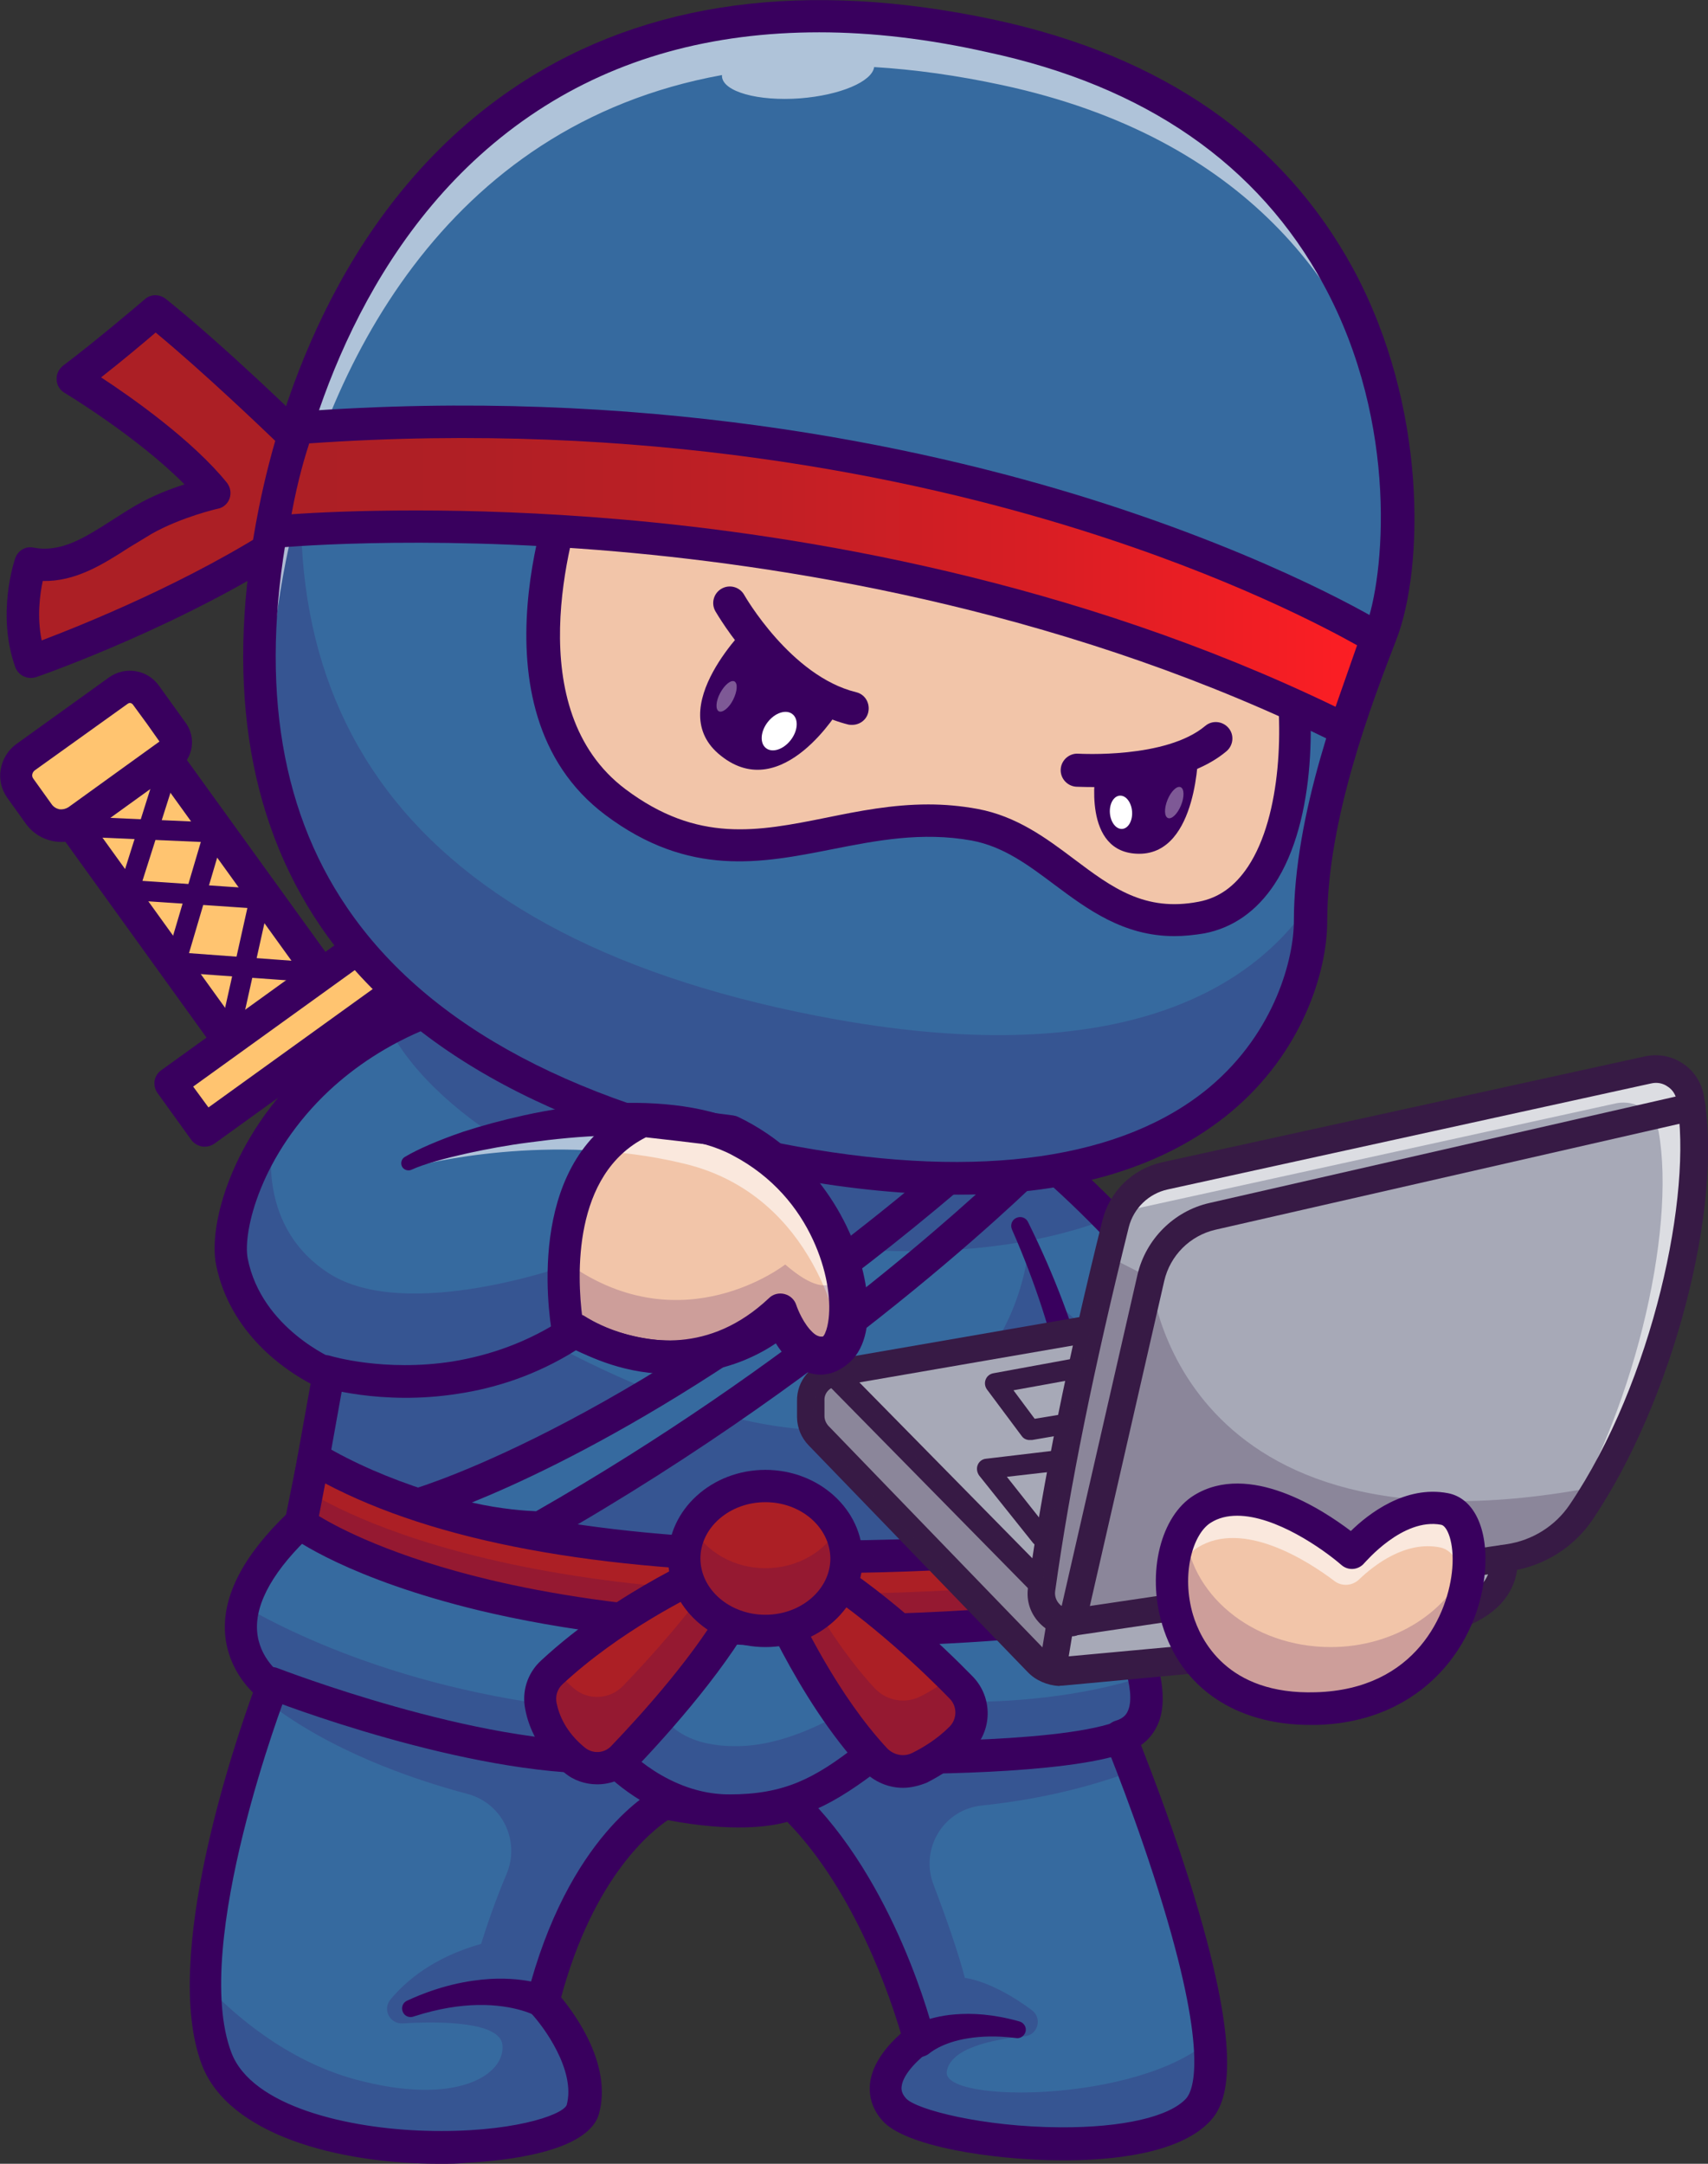 <svg xmlns="http://www.w3.org/2000/svg" xmlns:xlink="http://www.w3.org/1999/xlink" id="Layer_1" x="0px" y="0px" viewBox="0 0 491.6 622.7" style="enable-background:new 0 0 491.6 622.7;" xml:space="preserve"><rect x="0" y="0" width="491.6" height="622.7" fill="#333333" stroke="none"/><style type="text/css">	.st0{fill:#FFC470;}	.st1{fill:#39005E;}	.st2{fill:#AC1F25;}	.st3{fill:#366A9F;}	.st4{opacity:0.2;}	.st5{fill-rule:evenodd;clip-rule:evenodd;fill:#39005E;}	.st6{fill:#E35656;}	.st7{opacity:0.6;}	.st8{fill:#FFFFFF;}	.st9{fill:#F2C5A9;}	.st10{fill:url(#SVGID_1_);}	.st11{fill:#A7A9B7;}	.st12{fill:#371A45;}	.st13{opacity:0.25;}	.st14{fill-rule:evenodd;clip-rule:evenodd;fill:#366A9F;}	.st15{opacity:0.35;}</style><g>	<g>		<g>			<g>				<g>					<polygon class="st0" points="47.5,218.1 21,237.2 75.7,313.2 102.3,294      "></polygon>				</g>			</g>		</g>		<g>			<g>				<g>					<path class="st0" d="M42,200c-1.9-2.6-5.5-3.2-8-1.3c-6.8,4.9-19.6,14.1-26.7,19.2c-1.4,1-2.3,2.5-2.6,4.2      c-0.3,1.7,0.1,3.4,1.1,4.8c1.6,2.3,3.6,5,5.3,7.4c2.6,3.6,7.7,4.4,11.3,1.8c7.6-5.5,20-14.4,26.2-18.9c2.1-1.5,2.6-4.5,1.1-6.6      C47.5,207.6,44.4,203.3,42,200L42,200z"></path>				</g>			</g>		</g>		<g>			<g>				<g>					<path class="st1" d="M65.7,302.1c-0.2,0-0.4,0-0.6-0.1c-1.6-0.3-2.6-1.9-2.2-3.5l8.3-37.2L37,259c-0.9-0.1-1.7-0.5-2.2-1.3      c-0.5-0.7-0.6-1.7-0.4-2.5l12-38.1c0.5-1.5,2.1-2.4,3.7-1.9c1.5,0.5,2.4,2.1,1.9,3.7l-11,34.6l33.9,2.3      c0.8,0.1,1.6,0.5,2.1,1.2s0.7,1.5,0.5,2.4l-9,40.5C68.2,301.2,67,302.1,65.7,302.1z"></path>				</g>			</g>		</g>		<g>			<g>				<g>					<path class="st1" d="M75.7,317.8c-1.4,0-2.9-0.7-3.8-1.9L17.2,240c-1.5-2.1-1-5,1.1-6.5l26.6-19.2c1-0.7,2.3-1,3.5-0.8      s2.3,0.9,3,1.9l54.8,75.9c0.7,1,1,2.3,0.8,3.5s-0.9,2.3-1.9,3L78.4,317C77.6,317.6,76.7,317.8,75.7,317.8z M27.5,238.3      l49.3,68.4l19-13.7l-49.3-68.4L27.5,238.3z"></path>				</g>			</g>		</g>		<g>			<g>				<g>					<path class="st1" d="M17.8,242.3c-4,0-7.9-1.8-10.4-5.3l-5.3-7.4c-1.7-2.4-2.4-5.3-1.9-8.2s2.1-5.5,4.4-7.2L31.3,195      c4.7-3.4,11.2-2.3,14.5,2.4l7.7,10.7c3,4.2,2.1,10.1-2.1,13.1l-26.2,18.9C23,241.5,20.4,242.3,17.8,242.3z M37.4,202.3      c-0.2,0-0.4,0.1-0.6,0.2L10,221.7c-0.4,0.3-0.6,0.7-0.7,1.1c-0.1,0.5,0,0.9,0.3,1.3l5.3,7.4c0.5,0.7,1.3,1.2,2.2,1.4      c0.9,0.1,1.8-0.1,2.6-0.6l26.2-18.9l-3.6-5.1l-4.1-5.6l0,0C38,202.5,37.7,202.3,37.4,202.3z"></path>				</g>			</g>		</g>		<g>			<g>				<g>					<path class="st1" d="M90.8,282.7c-0.1,0-0.1,0-0.2,0l-40.2-2.9c-0.9-0.1-1.7-0.5-2.2-1.2s-0.6-1.6-0.4-2.5l10-33.8l-36.9-1.6      c-1.6-0.1-2.9-1.4-2.8-3s1.4-2.9,3-2.8l40.7,1.8c0.9,0,1.7,0.5,2.2,1.2c0.5,0.7,0.7,1.7,0.4,2.5l-10,33.9L91,277      c1.6,0.1,2.8,1.5,2.7,3.1C93.6,281.5,92.3,282.7,90.8,282.7z"></path>				</g>			</g>		</g>		<g>			<g>				<g>					<polygon class="st0" points="111.1,267 49.1,311.7 58.9,325.3 120.9,280.6      "></polygon>				</g>			</g>		</g>		<g>			<g>				<g>					<path class="st1" d="M58.9,330c-1.4,0-2.9-0.7-3.8-1.9l-9.8-13.6c-0.7-1-1-2.3-0.8-3.5s0.9-2.3,1.9-3l62-44.7      c2.1-1.5,5-1,6.5,1.1l9.8,13.6c0.7,1,1,2.3,0.8,3.5s-0.9,2.3-1.9,3l-62,44.7C60.8,329.7,59.9,330,58.9,330z M55.6,312.7l4.4,6      l54.4-39.2l-4.4-6L55.6,312.7z"></path>				</g>			</g>		</g>		<g>			<g>				<g>					<path class="st2" d="M85,126c0,0-23.2-22.6-40.3-36.4c0,0-13.8,11.8-23.7,19.3c0,0,27.6,16.6,40.7,32.9c0,0-11,2.4-20.3,7.7      c-11,6.3-20.4,14.9-32.5,12.6c0,0-5,14.3,0,28.3c0,0,43-15,76.2-37.3C85,153.2,85,139.2,85,126L85,126z"></path>				</g>			</g>		</g>		<g>			<g>				<g>					<path class="st1" d="M8.8,195.1c-1.9,0-3.7-1.2-4.4-3.1c-5.5-15.4-0.2-30.8,0-31.4c0.8-2.2,3-3.5,5.3-3      c7.8,1.5,14.6-2.8,22.4-7.8c2.2-1.4,4.5-2.9,6.9-4.3c4.8-2.8,10-4.8,14.1-6.1c-13.4-13.6-34.4-26.3-34.6-26.4      c-1.3-0.8-2.2-2.2-2.2-3.8c-0.1-1.5,0.6-3,1.9-4c9.7-7.3,23.4-19,23.5-19.1c1.7-1.5,4.2-1.5,6-0.1      c17.1,13.7,39.7,35.7,40.6,36.7c0.9,0.9,1.4,2.1,1.4,3.3v27.2c0,1.6-0.8,3-2.1,3.9c-33.3,22.4-75.5,37.2-77.3,37.8      C9.8,195,9.3,195.1,8.8,195.1z M12.3,167.2c-0.8,3.8-1.7,10.3-0.3,17.1c11.6-4.4,42.8-16.9,68.4-33.7V128      c-4.9-4.7-21.7-20.8-35.6-32.3c-3.5,3-9.7,8.2-15.7,12.9c9,5.9,26.3,18.1,36.2,30.3c1,1.3,1.3,2.9,0.8,4.5      c-0.5,1.5-1.8,2.7-3.4,3c-0.1,0-10.5,2.4-19,7.2c-2.2,1.3-4.4,2.7-6.6,4C29.5,162.5,21.7,167.4,12.3,167.2z"></path>				</g>			</g>		</g>		<g>			<g>				<g>					<path class="st3" d="M322.4,465.5c0,0,0.1,0.2,0.3,0.5c1,1.9,4.9,9.3,6.6,16.7c1.7,7.4,1,15-6.8,17.2c0,0,1.5,3.7,3.9,9.8      c6.6,17.3,19.7,53.8,21.9,77.6c0.8,9.1,0.1,16.3-3.2,19.9c-15,16.5-79.2,9.4-87.6,0c-8.3-9.4,7.2-20.3,7.2-20.3      s-10.6-42.9-36.8-68c0,0-10.2,5.2-36.4,0c0,0-23.4,11.7-34.9,57.1c0,0,15.5,16.4,11.5,31.1c-4,14.7-92.8,18.4-105.4-14.7      c-2.3-5.9-3.2-13.2-3.2-21.1c-0.1-29.8,13-68.8,17.5-81.5c1-2.7,1.5-4.2,1.5-4.2s-12-8-8.1-23.3c1.6-6.5,6.1-14.3,15.5-23.3      c0.4-0.4,0.9-0.8,1.3-1.2l7.1-40l0.4-2.4c0,0-23.2-9.4-27.8-32.4c-2.6-12.7,8.7-47.8,45.1-67.1c25.2-13.4,62.6-19.2,115.9-4.7      c30,8.2,63.6,31.2,91.1,59.3c7.2,7.3,14,15,20.1,22.9c16.7,21.3,29.1,43.9,33.7,64.3C372.7,437.9,358.1,463,322.4,465.5z"></path>				</g>			</g>		</g>		<g class="st4">			<g>				<g>					<path class="st1" d="M322.4,465.5c0,0,0.1,0.2,0.3,0.5c-130.8,16.5-212.8-15.5-236.9-26.8c0.4-0.4,0.9-0.8,1.3-1.2l7.1-40      c32.8,3.9,67-10,67-10c126.3,66,134.7-27.8,134.7-27.8c17.2,37.2,33.8,20.1,43,13.5c16.7,21.3,29.1,43.9,33.7,64.3      C372.7,437.9,358.1,463,322.4,465.5z"></path>				</g>			</g>		</g>		<g class="st4">			<g>				<g>					<path class="st1" d="M344.9,607.2c-15,16.5-79.2,9.4-87.6,0c-8.3-9.4,7.2-20.3,7.2-20.3s-10.6-42.9-36.8-68      c0,0-10.2,5.2-36.4,0c0,0-23.4,11.7-34.9,57.1c0,0,15.5,16.4,11.5,31.1c-4,14.7-92.8,18.4-105.4-14.7      c-2.3-5.9-3.2-13.2-3.2-21.1c7.7,8.1,22.8,21.6,42.9,27.1c29.5,8,43.4-1.5,42.4-10c-0.8-6.5-17.4-6.8-28.7-6.1      c-3.7,0.2-5.9-4-3.5-6.9c4.4-5.3,12.3-12.1,26.1-16c0,0,2.8-9.5,7.3-20.1c4-9.5-1.2-20.3-11.1-23      c-16.6-4.4-39.9-12.6-57.9-26.6c1-2.7,1.5-4.2,1.5-4.2s-12-8-8.1-23.3c15,8.7,57.3,29.6,120.4,31c0,0,3.9,9.8,22.4,9.3      s37-14.5,37-14.5s41.4,6.6,79.3-5.5c1.7,7.4,1,15-6.8,17.2c0,0,1.5,3.7,3.9,9.8c-9.2,3.5-23.9,8-43.8,10.1      c-11,1.1-17.9,12.4-13.9,22.8c3.5,9.2,7.1,19.4,9,26.8c0,0,7.8,0.7,19.3,9.3c3.1,2.3,1.7,7.2-2.1,7.5      c-9.2,0.9-21.4,3.4-22.4,10.2c-1.3,9.2,55.4,9,75.8-9.2C349,596.4,348.2,603.6,344.9,607.2z"></path>				</g>			</g>		</g>		<g>			<g>				<g>					<path class="st1" d="M126.7,622.7c-29.8,0-61-8.5-68.6-28.5c-11.7-30.8,9.4-92.4,14.7-107.1c-3-3-7.3-8.6-8-16.7      c-0.9-11,5.2-22.7,17.9-34.9l6.7-37.3c-7.2-3.8-23.2-14.4-27.2-34.2c-2.3-11.4,4.4-36.6,26.2-57      c22.1-20.6,64.3-40.9,140.5-20.2c28.9,7.9,62.4,29.4,91.9,59.2c29.5,29.8,50.1,62.9,56.4,90.8c0.3,1.2,0.1,2.4-0.5,3.4      s-14.4,24.1-47.1,29.1c3.2,7,7.1,18.4,3.8,26.6c-1.1,2.6-2.8,4.8-5,6.3c3,7.7,9.8,25.3,15.4,43.8c14.1,46.7,9.4,59.1,4.6,64.3      c-8.7,9.5-28.3,11.5-43.1,11.4c-20.1-0.1-44.9-4.1-51.3-11.4c-2.8-3.1-4-6.8-3.6-10.7c0.7-6.3,5.7-11.6,8.9-14.4      c-2.8-9.5-12.9-40.6-32.7-60.9c-5,1.4-15.8,3-34.4-0.5c-4.6,3.1-21.3,16.2-30.7,51c4.3,5.2,14.7,19.6,10.9,33.5      c-3.1,11.2-27.7,13.6-38.1,14.1C131.8,622.7,129.2,622.7,126.7,622.7z M169.9,287.5c-37.4,0-60.9,13.1-75.1,26.3      c-19.7,18.4-25,40.6-23.5,48.4c4,20.2,24.8,28.9,25,29c2,0.8,3.2,3,2.8,5.1l-7.6,42.3c-0.2,1-0.7,1.9-1.4,2.6      c-11.1,10.3-16.7,20-16.1,28.2c0.6,7.9,6.6,12.2,6.8,12.3c1.8,1.2,2.5,3.5,1.7,5.5c-0.3,0.7-27.7,72.4-15.9,103.5      c5.9,15.6,33.9,21.9,56,22.5c24.1,0.7,39.2-4.4,40.5-7.4c2.7-9.9-6.6-22.6-10.4-26.6c-1.1-1.2-1.5-2.8-1.1-4.3      c11.9-47,36.4-59.6,37.4-60.2c0.9-0.5,2-0.6,3-0.4c23.8,4.8,33.4,0.4,33.5,0.4c1.8-0.9,3.8-0.6,5.3,0.8      c26.9,25.7,37.7,68.4,38.1,70.2c0.5,1.9-0.3,3.8-1.8,4.9c-1.8,1.3-7.2,5.9-7.6,9.9c-0.1,0.8,0,2,1.3,3.4      c2.9,3.2,22.1,8.2,44.4,8.3c17.8,0.1,31.4-3,36.2-8.3c1.8-2,6.6-11.7-6.6-55.3c-7.3-24.3-16.6-46.9-16.7-47.1      c-0.5-1.2-0.5-2.6,0.1-3.8c0.6-1.2,1.6-2.1,2.9-2.5c2.4-0.7,3.2-2,3.6-3c2.4-5.8-2.7-18.2-6.4-24.7c-0.8-1.4-0.8-3.1-0.1-4.5      c0.8-1.4,2.2-2.3,3.8-2.5c28.1-2,42-18.7,45.6-23.8c-13.7-55-84.2-125.7-141.2-141.2C204.8,289.9,186.1,287.5,169.9,287.5z"></path>				</g>			</g>		</g>		<g>			<g>				<g>					<path class="st5" d="M267.4,591c0,0,3.5-3.2,11.2-4.4c3.7-0.6,8.2-0.8,13.7-0.1c1.3,0.3,2.6-0.6,2.9-1.9      c0.3-1.3-0.6-2.6-1.9-2.9c-7.5-2.1-13.6-2.4-18.4-2c-8.8,0.7-13.1,3.9-13.1,3.9c-2,1.6-2.4,4.5-0.9,6.5      C262.4,592.2,265.3,592.6,267.4,591L267.4,591z"></path>				</g>			</g>		</g>		<g>			<g>				<g>					<path class="st5" d="M158.6,571.9c0,0-6.4-3-17.5-2.4c-6.4,0.4-14.5,1.9-23.8,6.2c-1.3,0.5-1.9,1.9-1.4,3.2s1.9,1.9,3.2,1.4      c7.1-2.3,13.2-3.2,18.4-3.3c10.9-0.2,16.9,3.2,16.9,3.2c2.3,1.2,5.1,0.2,6.3-2.1C161.8,575.8,160.9,573,158.6,571.9      L158.6,571.9z"></path>				</g>			</g>		</g>		<g>			<g>				<g>					<path class="st1" d="M209.8,525.6c-18.1,0-31.1-11-35.5-15.2c-40.1,0.6-95.3-20.7-97.7-21.7c-2.4-0.9-3.6-3.6-2.6-6      c0.9-2.4,3.6-3.6,6-2.6c0.6,0.2,57.7,22.3,96.1,21c1.4-0.1,2.7,0.5,3.7,1.6c0.1,0.1,12.4,13.7,30.1,13.7      c15.9,0,24.6-4.6,37-14.3c0.8-0.7,1.9-1,2.9-1c0.5,0,53.1,0.9,71.1-5.5c2.4-0.9,5.1,0.4,6,2.8s-0.4,5.1-2.8,6      c-17.9,6.4-63.3,6.2-72.7,6.1C238.3,520.3,227.6,525.6,209.8,525.6z"></path>				</g>			</g>		</g>		<g>			<g>				<g>					<path class="st2" d="M86.6,438.5c0,0,61.4,46.3,236.9,25.5l-4.1-20.8c0,0-154.8,20.8-228.9-23.5L86.6,438.5L86.6,438.5z"></path>				</g>			</g>		</g>		<g class="st4">			<g>				<g>					<path class="st1" d="M323.5,463.9C148,484.7,86.6,438.4,86.6,438.4l1.9-9.3c11.6,7.3,76.6,42.6,232.9,24.4L323.5,463.9z"></path>				</g>			</g>		</g>		<g>			<g>				<g>					<path class="st3" d="M120.9,433c-0.2-0.1,69.5-19.7,167.9-107.7l10.6,7.6c0,0-54.8,56.1-143.9,106.8      C155.4,439.7,139.4,439.7,120.9,433L120.9,433z"></path>				</g>			</g>		</g>		<g>			<g>				<g>					<path class="st1" d="M238.5,473.9c-45.2,0-78.2-5.1-100.4-10.4c-37.8-9.1-53.7-20.8-54.3-21.3c-1.4-1.1-2.1-2.9-1.8-4.7      l3.8-18.8c0.3-1.5,1.3-2.7,2.7-3.3c1.4-0.6,3-0.5,4.3,0.3c71.9,42.9,224.4,23.1,225.9,22.9c2.4-0.3,4.7,1.3,5.2,3.7L328,463      c0.3,1.3,0,2.6-0.8,3.6c-0.8,1.1-1.9,1.7-3.2,1.9C291.7,472.4,263.2,473.9,238.5,473.9z M91.8,436.3      c5.6,3.4,21.2,11.7,49.4,18.4c32.9,7.8,90.1,15,176.7,5.2l-2.3-11.6c-11.5,1.3-44.4,4.6-83,4.4c-60.7-0.4-107.4-9.1-139-25.8      L91.8,436.3z M86.6,438.5L86.6,438.5L86.6,438.5z"></path>				</g>			</g>		</g>		<g>			<g>				<g>					<path class="st1" d="M155.4,444.3c-0.7,0-17.1-0.1-36.2-7c-1.9-0.7-3.1-2.5-3.1-4.5c0-1,0.4-3.4,3.6-4.5      c12.1-3.9,77-27.2,165.8-106.6c1.6-1.5,4-1.6,5.8-0.3l10.6,7.6c1.1,0.8,1.8,2,1.9,3.4s-0.4,2.7-1.3,3.7      c-0.6,0.6-56.3,57.2-144.9,107.6C157.1,444.1,156.3,444.3,155.4,444.3z M135.8,432.4c8.8,2,15.8,2.4,18.5,2.5      c73.7-42.1,123.9-88.2,137.8-101.6l-3-2.2C217.7,394.5,161.5,422,135.8,432.4z"></path>				</g>			</g>		</g>		<g class="st4">			<g>				<g>					<path class="st1" d="M318.9,350.7c-25.2,9.8-61,12.4-99.3,5.5c-51.9-9.4-93.5-33.7-107.6-60.1c25.2-13.4,62.6-19.2,115.9-4.7      C257.7,299.5,291.3,322.5,318.9,350.7z"></path>				</g>			</g>		</g>		<g>			<g>				<g>					<path class="st2" d="M220.3,454.3c0,0,12.7,31.7,31.7,52.1c3.3,3.4,8.5,4.4,12.8,2.3c3.6-1.8,7.9-4.5,11.8-8.3      c4.1-4,4.2-10.6,0.2-14.8c-8.8-9-26-25.3-43.9-35.9L220.3,454.3L220.3,454.3z"></path>				</g>			</g>		</g>		<g class="st4">			<g>				<g>					<path class="st1" d="M276.5,500.4c-3.9,3.8-8.2,6.5-11.8,8.3c-4.3,2.1-9.4,1.2-12.8-2.2c-19.1-20.4-31.7-52.1-31.7-52.1l8.3-3      c5.6,10.6,13.6,24.1,23.4,34.6c3.3,3.4,8.5,4.4,12.8,2.3c2.7-1.3,5.8-3.2,8.8-5.6c1.1,1.1,2.2,2.2,3.1,3.2      C280.7,489.8,280.6,496.4,276.5,500.4z"></path>				</g>			</g>		</g>		<g>			<g>				<g>					<path class="st1" d="M259.9,514.5c-4.2,0-8.2-1.7-11.3-4.8c-19.5-20.9-32.1-52.3-32.7-53.6c-0.5-1.2-0.4-2.5,0.1-3.6      c0.5-1.2,1.5-2,2.7-2.5l12.6-4.5c1.3-0.5,2.8-0.3,3.9,0.4c18.6,11,36.1,27.7,44.8,36.6c5.8,6,5.7,15.6-0.3,21.4      c-3.6,3.5-8,6.6-12.9,9.1C264.6,513.9,262.2,514.5,259.9,514.5z M226.5,457c4.2,9.3,14.8,31.1,28.9,46.2      c1.9,1.9,4.8,2.5,7.3,1.2c2.8-1.4,6.9-3.8,10.5-7.4c2.3-2.2,2.4-5.9,0.1-8.2c-6.5-6.7-23.4-23.1-41-34L226.5,457z"></path>				</g>			</g>		</g>		<g>			<g>				<g>					<path class="st2" d="M208.4,449.8c0,0-27.9,11.3-49.6,31.5c-2.7,2.5-3.8,6.2-3.1,9.8c0.9,4.3,3.3,10.2,9.7,15.4      c4.1,3.4,10.2,3.1,14-0.8c9.3-9.6,27.1-29.3,35.5-46.4L208.4,449.8L208.4,449.8z"></path>				</g>			</g>		</g>		<g class="st4">			<g>				<g>					<path class="st1" d="M214.8,459.3c-8.4,17.1-26.3,36.8-35.5,46.4c-3.7,3.9-9.8,4.2-14,0.8c-6.3-5.3-8.8-11.1-9.7-15.4      c-0.7-3.6,0.4-7.3,3.1-9.8c0.4-0.4,0.8-0.7,1.2-1.1c1.4,1.9,3.1,3.9,5.4,5.8c4.1,3.4,10.2,3.1,14-0.8      c7.3-7.6,20-21.5,29.1-35.4L214.8,459.3z"></path>				</g>			</g>		</g>		<g>			<g>				<g>					<path class="st1" d="M171.9,513.5c-3.4,0-6.8-1.1-9.5-3.4c-7.5-6.2-10.3-13.3-11.2-18.1c-1.1-5.2,0.6-10.5,4.5-14.1      c22.2-20.6,49.9-32,51.1-32.5c2-0.8,4.4-0.1,5.6,1.7l6.4,9.6c0.9,1.4,1,3.2,0.3,4.7c-8.6,17.4-26.5,37.3-36.3,47.6      C179.7,512,175.8,513.5,171.9,513.5z M206.7,455.6c-8,3.7-28.3,13.8-44.8,29.1c-1.5,1.4-2.1,3.4-1.7,5.4      c0.7,3.4,2.6,8.3,8.1,12.8c2.3,1.9,5.6,1.7,7.6-0.4c9-9.4,25-27.1,33.5-42.9L206.7,455.6z"></path>				</g>			</g>		</g>		<g>			<g>				<g>					<path class="st2" d="M220.3,427.6c12.9,0,23.3,9.3,23.3,20.8s-10.5,20.8-23.3,20.8c-12.9,0-23.3-9.3-23.3-20.8      C196.9,437,207.4,427.6,220.3,427.6L220.3,427.6z"></path>				</g>			</g>		</g>		<g>			<g>				<g>					<path class="st2" d="M220.3,427.6c12.9,0,23.3,9.3,23.3,20.8s-10.5,20.8-23.3,20.8c-12.9,0-23.3-9.3-23.3-20.8      C196.9,437,207.4,427.6,220.3,427.6L220.3,427.6z"></path>				</g>			</g>		</g>		<g class="st4">			<g>				<g>					<path class="st1" d="M243.6,448.5c0,11.5-10.4,20.8-23.3,20.8c-12.9,0-23.3-9.3-23.3-20.8c0-3.2,0.8-6.3,2.3-9      c3.8,7,11.8,11.8,21,11.8c9.3,0,17.3-4.8,21-11.8C242.8,442.2,243.6,445.3,243.6,448.5z"></path>				</g>			</g>		</g>		<g>			<g>				<g>					<path class="st1" d="M220.3,474c-15.4,0-28-11.4-28-25.5s12.6-25.5,28-25.5s28,11.4,28,25.5C248.3,462.5,235.7,474,220.3,474z       M220.3,432.3c-10.3,0-18.7,7.3-18.7,16.2c0,8.9,8.4,16.2,18.7,16.2s18.7-7.3,18.7-16.2C238.9,439.6,230.6,432.3,220.3,432.3z"></path>				</g>			</g>		</g>		<g>			<g>				<g>					<path class="st5" d="M318.8,440.1c0,0,1.3-17.8-6.5-45.9c-3.4-12.4-8.6-26.8-16.4-42.5c-0.6-1.3-2.1-1.8-3.4-1.2      c-1.3,0.6-1.8,2.1-1.2,3.4c6.9,15.7,11.3,30,14,42.1c6,26.7,4.2,43.3,4.2,43.3c-0.2,2.6,1.7,4.8,4.2,5.1      C316.3,444.5,318.6,442.6,318.8,440.1L318.8,440.1z"></path>				</g>			</g>		</g>		<g>			<g>				<g>					<path class="st3" d="M79.2,147.1c14-69.7,66.2-166.8,206.1-136.8C410.1,37.1,409,152.6,397.5,182.2      c-7.8,20.2-20.3,53.6-20.3,82.9c0,21-19.8,92.5-148.3,69.5C102.4,311.9,59.8,243.2,79.2,147.1L79.2,147.1z"></path>				</g>			</g>		</g>		<g class="st4">			<g>				<g>					<path class="st1" d="M377.3,259.4c-0.1,1.5-0.1,3-0.1,4.4c0,21-19.8,92.5-148.3,69.5C102.4,310.6,59.8,241.9,79.2,145.8      c2.6-12.8,6.5-26.6,12-40.4c0,0.2-0.1,0.3-0.1,0.5C71.7,202,114.3,270.7,240.8,293.4C323.2,308.1,360.9,284.1,377.3,259.4z"></path>				</g>			</g>		</g>		<g>			<g>				<g>					<path class="st6" d="M401.6,163.6c-0.9,7.8-2.3,14.2-4.1,18.6c-1.5,3.9-3.2,8.3-4.9,13.1C395,184.2,398.3,173.3,401.6,163.6z"></path>				</g>			</g>		</g>		<g class="st7">			<g>				<g>					<path class="st8" d="M400.1,122.8C389,82.7,358.7,39.6,288.5,24.5c-13-2.8-25.3-4.5-36.9-5.2c-0.6,4.2-9.8,8.1-21.3,9      c-12.1,0.9-22.2-1.9-22.5-6.3c0-0.1,0-0.3,0-0.4C127.3,36.2,93.3,107,82.3,161.3c-4.9,24.5-5.8,47.2-2.4,67.8      c-6.9-24.2-6.9-51.8-0.8-82c14-69.7,66.2-166.8,206.1-136.8C363.9,27.1,392.5,79.2,400.1,122.8z"></path>				</g>			</g>		</g>		<g>			<g>				<g>					<path class="st9" d="M165.2,136.7c0,0-26.4,65.2,11.9,94c37,27.8,64.7-0.5,103.5,6.6c24.6,4.5,35.5,32.5,65.3,26.6      c28.4-5.6,29.3-54.1,24.8-75C370.7,189,281,143.2,165.2,136.7L165.2,136.7z"></path>				</g>			</g>		</g>		<g>			<g>				<g>					<path class="st1" d="M338,269.4c-14.7,0-25.1-7.8-34.5-14.8c-7.6-5.7-14.7-11-23.8-12.7c-14.4-2.6-27.5,0-40.2,2.5      c-20.3,4-41.2,8.2-65.3-9.9c-40.7-30.6-14.5-96.7-13.4-99.5c0.7-1.8,2.6-3,4.6-2.9c115.4,6.5,206.5,52.3,207.4,52.7      c1.3,0.6,2.1,1.8,2.4,3.2c3.3,15.7,4,47.7-8.4,66.5c-5.1,7.7-11.9,12.5-20.1,14.1C343.7,269.1,340.8,269.4,338,269.4z       M267.2,231.5c4.6,0,9.3,0.4,14.2,1.3c11.2,2.1,19.6,8.3,27.7,14.4c10.9,8.2,20.4,15.3,35.9,12.3c5.8-1.1,10.4-4.4,14.2-10.1      c9.8-14.8,10.3-41.5,7.5-57.2c-13.7-6.6-95.8-44.1-198.2-50.6c-4.4,12.9-18.9,62.6,11.5,85.5c20.8,15.6,38,12.2,57.9,8.2      C247.2,233.4,256.8,231.5,267.2,231.5z"></path>				</g>			</g>		</g>		<g>			<g>				<g>					<path class="st1" d="M275.9,343.8c-14.6,0-30.5-1.5-47.8-4.6c-65.3-11.7-111-36.2-135.9-72.7c-21.4-31.5-27.4-72-17.7-120.3      l0,0c6.3-31.4,24.5-88.9,75-122C186,0.3,232-5.9,286.3,5.7c48.3,10.4,83,34.5,103.2,71.7c21.5,39.8,20.2,86.2,12.5,106.4      c-7,18.1-20,51.9-20,81.3c0,14.6-7.2,37.8-27.7,54.9C335.3,335.8,309,343.8,275.9,343.8z M235.8,9.3c-31,0-58.1,7.5-81.1,22.6      c-47.7,31.3-65,86.2-71,116.1c-9.2,45.8-3.8,83.9,16.2,113.2c23.4,34.4,67.1,57.5,129.8,68.8c52.8,9.5,93.7,3.5,118.4-17.1      c19.2-16.1,24.3-37.6,24.3-47.7c0-31.1,13.4-65.9,20.6-84.6c5.4-14,9.9-58.3-12-98.6c-18.8-34.7-51.4-57.3-96.9-67      C267.2,11.2,251,9.3,235.8,9.3z M79.2,147.1L79.2,147.1L79.2,147.1z"></path>				</g>			</g>		</g>		<g>			<g>				<g>											<linearGradient id="SVGID_1_" gradientUnits="userSpaceOnUse" x1="78.3" y1="456.349" x2="396.2" y2="456.349" gradientTransform="matrix(1 0 0 -1 0 622)">						<stop offset="0" style="stop-color:#AC1F25"></stop>						<stop offset="0.195" style="stop-color:#B11F25"></stop>						<stop offset="0.435" style="stop-color:#C01F25"></stop>						<stop offset="0.699" style="stop-color:#D91E24"></stop>						<stop offset="0.979" style="stop-color:#FC1E24"></stop>						<stop offset="1" style="stop-color:#FF1E24"></stop>					</linearGradient>					<path class="st10" d="M78.3,153.1c0,0,161.5-16.4,308.7,56.8l9.2-26.3c0,0-120-74.6-310.6-60.4      C85.7,123.2,81.6,132.5,78.3,153.1L78.3,153.1z"></path>				</g>			</g>		</g>		<g>			<g>				<g>					<path class="st1" d="M387.1,214.6c-0.7,0-1.4-0.2-2.1-0.5c-75.3-37.5-154.5-50.8-207.7-55.4c-57.7-5-98.1-1-98.5-1      c-1.4,0.1-2.9-0.4-3.9-1.4s-1.4-2.5-1.2-3.9c3.3-20.9,7.5-30.7,7.7-31.1c0.7-1.6,2.2-2.6,3.9-2.8c99.2-7.4,179,9.6,228.5,25.1      c53.8,16.9,83.7,35.3,84.9,36c1.9,1.2,2.7,3.4,1.9,5.5l-9.2,26.3c-0.4,1.3-1.4,2.3-2.6,2.8      C388.3,214.4,387.7,214.6,387.1,214.6z M119.8,146.9c16,0,35.8,0.6,58.1,2.5c52.9,4.5,131.2,17.6,206.5,54l6.2-17.7      c-9.1-5.1-37-19.9-79.9-33.3c-48.2-15.1-125.5-31.5-221.7-24.8c-1.1,3.4-3.2,10.1-5.1,20.4C90.8,147.5,103.2,146.9,119.8,146.9      z"></path>				</g>			</g>		</g>		<g>			<g>				<g>					<path class="st1" d="M315.4,221.8c0,0,22.4-1.9,29.5-5.8c0,0,0,29.7-17,29.7C311.2,245.7,315.4,221.8,315.4,221.8L315.4,221.8z      "></path>				</g>			</g>		</g>		<g>			<g>				<g>					<path class="st1" d="M215.9,179.4c0,0,12.4,18.4,25.9,24.4c0,0-16.5,27.9-34.3,13.7C190.2,203.9,215.9,179.4,215.9,179.4      L215.9,179.4z"></path>				</g>			</g>		</g>		<g>			<g>				<path class="st11" d="M402.8,467.8c33.3-2,29.9-19.3,29.9-19.3c-1.9,0.3-51.3,7.9-51.3,7.9"></path>			</g>			<g>				<path class="st11" d="M372.1,474.8l-66.7,6.2c-2.5,0.2-5-0.7-6.8-2.5l-63.1-65.3c-1.4-1.5-2.2-3.4-2.2-5.5v-4.5     c0-3.9,2.8-7.3,6.6-7.9l123.5-21.4L372.1,474.8z"></path>			</g>			<g>				<path class="st12" d="M295.8,481.2l-63.1-65.3c-2.1-2.2-3.3-5.1-3.3-8.2v-4.5c-0.1-5.9,4.1-10.8,9.9-11.8L362.8,370     c1.1-0.2,2.2,0.1,3.1,0.8c0.9,0.7,1.4,1.7,1.5,2.8l8.7,101c0.2,2.2-1.4,4.1-3.6,4.3l-66.7,6.2c-0.3,0-0.7,0-1,0.1     C301.4,485,298.1,483.6,295.8,481.2z M359.8,378.4L240.6,399c-1.9,0.3-3.4,2-3.3,4v4.5c0,1,0.4,2,1.1,2.8l63.1,65.3     c0.9,1,2.2,1.4,3.6,1.3l62.8-5.8L359.8,378.4z"></path>			</g>			<g>				<path class="st11" d="M309.4,466.9l124.8-18.5c8.5-1.3,16.1-6,20.9-13.1c1.6-2.4,3.2-4.9,4.7-7.5     c20.7-35.1,31.5-84.5,26.7-111.7c-1-5.7-6.5-9.3-12.2-8.1l-139.1,30.5c-6.9,1.5-12.4,6.9-14.1,13.7c-0.8,3.1-1.5,6.2-2.3,9.3     c-8.1,33.4-14.7,65.5-19,95.9C299,462.9,303.8,467.7,309.4,466.9z"></path>			</g>			<g class="st7">				<path class="st8" d="M477.4,325.7c5.1,28.7-7.3,82.4-30.4,117.6c3.2-2.1,5.9-4.9,8.1-8.1c23.7-35.2,36.5-90,31.4-119.2     c-1-5.7-6.5-9.3-12.2-8.1l-139.1,30.5c-6,1.3-10.9,5.5-13.2,11c1.3-0.6,2.7-1.1,4.1-1.4l139.1-30.5     C470.9,316.4,476.4,320,477.4,325.7z"></path>			</g>			<g>				<path class="st12" d="M299.4,467.3c-2.8-2.8-4.1-6.6-3.5-10.5c4.3-30.5,11.3-65,21.4-105.6c2.1-8.4,8.7-14.8,17.1-16.7     L473.5,304c3.8-0.8,7.7-0.1,10.9,2.1c3.2,2.1,5.3,5.4,6,9.2c5.7,32-9,87.9-32,122c-5.4,8-14,13.4-23.6,14.8L310,470.6l0,0     c-0.6,0.1-1.2,0.1-1.7,0.1C304.9,470.9,301.8,469.7,299.4,467.3z M433.6,444.4c7.5-1.1,14.1-5.3,18.2-11.4     c24-35.5,35.5-89.8,30.8-116.3c-0.3-1.7-1.2-3.1-2.6-4c-1.4-1-3.1-1.3-4.8-0.9l-139.1,30.5c-5.5,1.2-9.8,5.4-11.2,10.8     c-10,40.3-17,74.6-21.2,104.8c-0.2,1.4,0.3,2.8,1.3,3.8s2.4,1.4,3.8,1.2L433.6,444.4z"></path>			</g>			<g>				<path class="st12" d="M308.6,470.9c1.8,0,3.4-1.3,3.8-3.1l22.7-99.2c1.7-7.3,7.4-13,14.7-14.7l138-31.5c2.1-0.5,3.5-2.6,3-4.7     s-2.6-3.5-4.7-3l-138,31.5c-10.2,2.3-18.3,10.4-20.7,20.6L304.7,466c-0.5,2.1,0.8,4.2,3,4.7C308,470.9,308.3,470.9,308.6,470.9z     "></path>			</g>			<g>				<path class="st12" d="M402.8,471.8c0.1,0,0.1,0,0.2,0c14.7-0.9,24.8-4.8,30.1-11.6c4.6-6,3.6-11.8,3.5-12.4     c-0.4-2.1-2.5-3.5-4.6-3.1s-3.5,2.4-3.1,4.6c0,0.2,0.4,3.2-2.1,6.3c-2.7,3.3-9,7.4-24.2,8.3c-2.2,0.1-3.8,2-3.7,4.2     C399,470.2,400.7,471.8,402.8,471.8z"></path>			</g>			<g>				<path class="st12" d="M299.7,459.4c0.9,0,1.7-0.3,2.4-1c1.4-1.3,1.4-3.5,0-4.9l-59.8-60.8c-1.3-1.4-3.5-1.4-4.9,0     c-1.4,1.3-1.4,3.5,0,4.9l59.8,60.8C297.9,459.1,298.8,459.4,299.7,459.4z"></path>			</g>			<g class="st13">				<polyline class="st12" points="299.7,456 239.9,395.2 235.3,397.7 233.3,411.1 298.6,480.4 301.9,477 304,467 299.7,461.6          "></polyline>			</g>			<g>				<path class="st12" d="M303.1,483.6c1.9,0,3.5-1.4,3.9-3.3l2.1-12.7c0.3-2.2-1.1-4.2-3.3-4.5c-2.2-0.3-4.2,1.1-4.5,3.3l-2.1,12.7     c-0.3,2.2,1.1,4.2,3.3,4.5C302.6,483.6,302.8,483.6,303.1,483.6z"></path>			</g>			<g>				<path class="st12" d="M294.1,413.3l-10-13.4c-0.6-0.8-0.8-1.9-0.4-2.9s1.2-1.6,2.2-1.8l25.1-4.6c1-0.2,2,0.1,2.7,0.8     c0.7,0.7,1,1.7,0.8,2.7l-3.4,16c-0.3,1.2-1.2,2.1-2.4,2.3l-11.6,2c-0.2,0-0.3,0-0.5,0C295.5,414.5,294.6,414,294.1,413.3z      M307.7,397.2l-16,2.9l6.1,8.2l7.9-1.3L307.7,397.2z"></path>			</g>			<g>				<path class="st12" d="M299.6,445.1c0.6,0,1.3-0.2,1.8-0.6c1.3-1,1.5-2.9,0.5-4.2L289.8,425l16.6-1.9c1.6-0.2,2.8-1.7,2.6-3.3     c-0.2-1.6-1.7-2.8-3.3-2.6l-21.9,2.6c-1.1,0.1-2,0.8-2.4,1.8s-0.2,2.1,0.4,3l15.5,19.4C297.9,444.7,298.7,445.1,299.6,445.1z"></path>			</g>			<g class="st13">				<path class="st12" d="M309.4,466.9l124.8-18.5c8.5-1.3,16.1-6,20.9-13.1c1.6-2.4,3.2-4.9,4.7-7.5c-122.1,23.6-128.6-60-128.6-60     l-12.4-6.3c-8.1,33.4-14.7,65.5-19,95.9C299,462.9,303.8,467.7,309.4,466.9z"></path>			</g>		</g>		<g>			<g>				<g>					<path class="st9" d="M389.2,447c0,0,12.4-15.4,26.5-12.7c14.2,2.7,9.6,56.1-36.9,57.5c-46.5,1.3-48.3-48-32.8-57.5      C363.1,423.8,389.2,447,389.2,447L389.2,447z"></path>				</g>			</g>		</g>		<g class="st7">			<g>				<g>					<path class="st8" d="M421.5,458.7c-0.2-7.2-2.8-12.6-7.1-13.4c-9.8-1.9-18.7,4.9-23.3,9.3c-1.9,1.8-4.9,2-7,0.4      c-7.8-5.9-26.3-17.7-39.3-9.7c-3.4,2.1-6,6.2-7.5,11.2c-0.4-9.8,3-18.7,8.7-22.2c17-10.4,43.1,12.7,43.1,12.7      s12.4-15.4,26.5-12.7C421.9,435.5,424.6,446.5,421.5,458.7z"></path>				</g>			</g>		</g>		<g>			<g>				<g>					<path class="st1" d="M377.1,496.4c-21.4,0-37.2-10.7-42.6-28.9c-4.5-15-0.4-31.3,9.2-37.2c15.8-9.7,36.8,4,45.1,10.3      c5.1-5,15.7-13.2,27.9-10.9c7.5,1.4,11.7,10.2,10.7,22.4c-1.6,20.7-17.5,43.4-48.3,44.3C378.3,496.4,377.7,496.4,377.1,496.4z       M356.1,436.2c-2.8,0-5.4,0.6-7.6,2c-5.2,3.2-8.6,14.9-5.1,26.6c2.1,6.9,9.6,23,35.3,22.2c28.9-0.8,38.3-22.8,39.3-35.7      c0.6-7.5-1.5-12.2-3.2-12.5c-11.1-2.1-21.9,10.9-22.1,11c-0.8,1-2,1.6-3.2,1.7c-1.3,0.1-2.5-0.3-3.5-1.2      C380.8,445.8,367.2,436.2,356.1,436.2z"></path>				</g>			</g>		</g>		<g>			<g>				<g>					<path class="st14" d="M241.7,388.4c-9.8,9-16.8-9-16.8-9s-23,22.8-60.4,3.4c0,0-0.3,0.3-0.9,0.8c-4.9,3.9-29.1,20.7-69,11.9      l23.9-59.1c0,0,50-26.4,86.5-13.1c1.9,0.7,3.7,1.5,5.5,2.3C242.4,340.9,251,379.9,241.7,388.4z"></path>				</g>			</g>		</g>		<g>			<g>				<g>					<path class="st9" d="M241.7,388.4c-9.8,9-16.8-9-16.8-9s-23,22.8-60.4,3.4c0,0-0.3,0.3-0.9,0.8c-1.5-8.9-6.6-48.2,21.5-61      c0,0,11.8,1.3,25.3,3.1C242.4,340.9,251,379.9,241.7,388.4z"></path>				</g>			</g>		</g>		<g class="st7">			<g>				<g>					<path class="st8" d="M120.9,335.3c0,0,43.3-19.8,80.1-10c33.5,8.9,43.8,34.6,40.8,60.1c0,0-6.2-41.2-44.8-50.5      C158.3,325.5,120.9,335.3,120.9,335.3z"></path>				</g>			</g>		</g>		<g>			<g>				<g>					<path class="st1" d="M236.2,395.6c-0.9,0-1.7-0.1-2.5-0.3c-4.7-1.1-8.2-5.2-10.4-8.7c-8.9,6-29.6,15.5-58.6,1.5      c-0.9,0.2-1.9,0.2-2.8-0.2c-1.5-0.6-2.6-1.9-2.9-3.5c-1.5-8.5-7.3-51.8,24.2-66.1c0.8-0.3,1.6-0.5,2.4-0.4      c0.1,0,12,1.3,25.4,3.1c0.5,0.1,1,0.2,1.4,0.4c23.5,11.3,34.6,33.6,36.9,49.3c1.4,9.6-0.2,17.1-4.5,21.1l0,0      C241.7,394.7,238.7,395.6,236.2,395.6z M241.7,388.4L241.7,388.4L241.7,388.4z M224.9,374.7c0.3,0,0.6,0,1,0.1      c1.5,0.3,2.8,1.4,3.4,2.9c1.3,3.2,4.3,8,6.6,8.5c0.3,0.1,1.1,0.2,2.7-1.2c1.5-1.4,2.6-6,1.6-12.9c-2.1-14.4-12.6-32.8-31.1-42      c-10.4-1.4-19.8-2.4-23.2-2.8c-21.2,10.7-19.8,40.1-18.3,51.8c33.5,16.7,53.8-2.9,54-3.1C222.5,375.2,223.7,374.7,224.9,374.7z      "></path>				</g>			</g>		</g>		<g class="st4">			<g>				<g>					<path class="st1" d="M242.4,363.9c0,0-0.8,13.5-16.4,0c0,0-29.3,23-62.1,0c0,0-46.9,17-69.3,2.5s-15.7-41.1-15.7-41.1      s-39.6,45.1,18.8,70.6c0,0,22,8.8,66.9-13.1c0,0,17.5,20.6,60.4-3.4C224.9,379.4,244.4,414.3,242.4,363.9z"></path>				</g>			</g>		</g>		<g>			<g>				<g>					<path class="st5" d="M236.9,384.6c-1.6,0.3-2.8-0.9-3.8-2c-2.6-3-3.9-7-3.9-7c-0.5-1.6-1.8-2.8-3.4-3.2c-1.6-0.4-3.3,0-4.5,1.2      c-8.6,8.1-17.4,11.3-25.4,12c-15.4,1.3-27.4-6.7-27.4-6.7c-1.6-1.1-3.7-1.1-5.4,0c-11.1,7.5-22.5,11.2-32.8,12.9      c-19.8,3.1-35.2-1.6-35.2-1.6c-2.5-0.8-5.1,0.6-5.8,3.1c-0.8,2.5,0.6,5.1,3.1,5.8c0,0,17.2,5.5,39.4,2      c10.7-1.6,22.5-5.3,34.1-12.6c5.1,2.7,16.8,7.9,30.7,6.7c8.2-0.7,17.3-3.5,26.2-10.3c1.2,2.1,2.8,4.3,4.8,6.1      c3.2,2.8,7.2,4.3,11.8,3.1c2.9-0.7,5.6-3.1,7.3-7.2c2.3-5.7,2.5-15.8-0.9-26.7c-4.1-13-13.5-27.3-30.4-36.2      c-10.6-5.5-25.5-7.3-40.8-6.4c-8.1,0.5-16.3,1.7-23.9,3.4c-6.3,1.4-12.2,3-17.4,4.7c-7.3,2.5-13.2,5.1-16.7,7.2      c-1,0.5-1.4,1.8-0.9,2.8s1.8,1.4,2.8,0.9c3.5-1.6,9.3-3.2,16.5-4.8c5.1-1.1,10.9-2.2,17.1-3c7.4-1,15.2-1.8,22.9-2      c13.5-0.4,26.7,0.7,35.9,5.7c11.6,6.1,18.9,15.2,23.1,24.3c3.9,8.4,5.2,16.8,4.5,22.7c-0.2,1.6-0.5,3-1,4.1      C237.4,383.9,237.1,384.4,236.9,384.6L236.9,384.6z"></path>				</g>			</g>		</g>		<g class="st4">			<g>				<g>					<path class="st1" d="M422.8,449.1c-0.2,16.7-12.4,41.7-43.9,42.6c-40.6,1.2-47.1-36.3-37.8-52.1C342,458.7,360.4,474,383,474      C401.5,474,417.3,463.6,422.8,449.1z"></path>				</g>			</g>		</g>		<g>			<g>				<g>											<ellipse transform="matrix(0.611 -0.792 0.792 0.611 -79.351 259.413)" class="st8" cx="224.2" cy="210.4" rx="6.2" ry="4.2"></ellipse>				</g>			</g>		</g>		<g class="st15">			<g>				<g>					<path class="st8" d="M211,201.4c-1.2,2.4-3.1,3.8-4.1,3.3s-0.9-2.9,0.4-5.3s3.1-3.8,4.1-3.3C212.4,196.7,212.2,199,211,201.4z"></path>				</g>			</g>		</g>		<g class="st15">			<g>				<g>											<ellipse transform="matrix(0.378 -0.926 0.926 0.378 -3.43 456.531)" class="st8" cx="337.8" cy="230.8" rx="4.8" ry="2.1"></ellipse>				</g>			</g>		</g>		<g>			<g>				<g>											<ellipse transform="matrix(0.997 -7.513237e-02 7.513237e-02 0.997 -16.654 24.907)" class="st8" cx="322.7" cy="233.8" rx="3.2" ry="4.8"></ellipse>				</g>			</g>		</g>		<g>			<g>				<g>					<path class="st1" d="M245.3,208.6c-0.4,0-0.8,0-1.2-0.1c-22.8-5.7-37.5-31.5-38.2-32.6c-1.3-2.3-0.5-5.2,1.8-6.5      s5.2-0.5,6.5,1.8l0,0c0.1,0.2,13.4,23.4,32.2,28c2.6,0.6,4.1,3.2,3.5,5.8C249.4,207.2,247.4,208.6,245.3,208.6z"></path>				</g>			</g>		</g>		<g>			<g>				<g>					<path class="st1" d="M314.6,226.5c-2.8,0-4.6-0.1-4.9-0.1c-2.6-0.2-4.6-2.5-4.4-5.1s2.5-4.6,5.1-4.4c0.4,0,25.2,1.5,36.5-8      c2-1.7,5-1.4,6.7,0.6s1.4,5-0.6,6.7C342.2,225.3,323.4,226.5,314.6,226.5z"></path>				</g>			</g>		</g>	</g></g></svg>